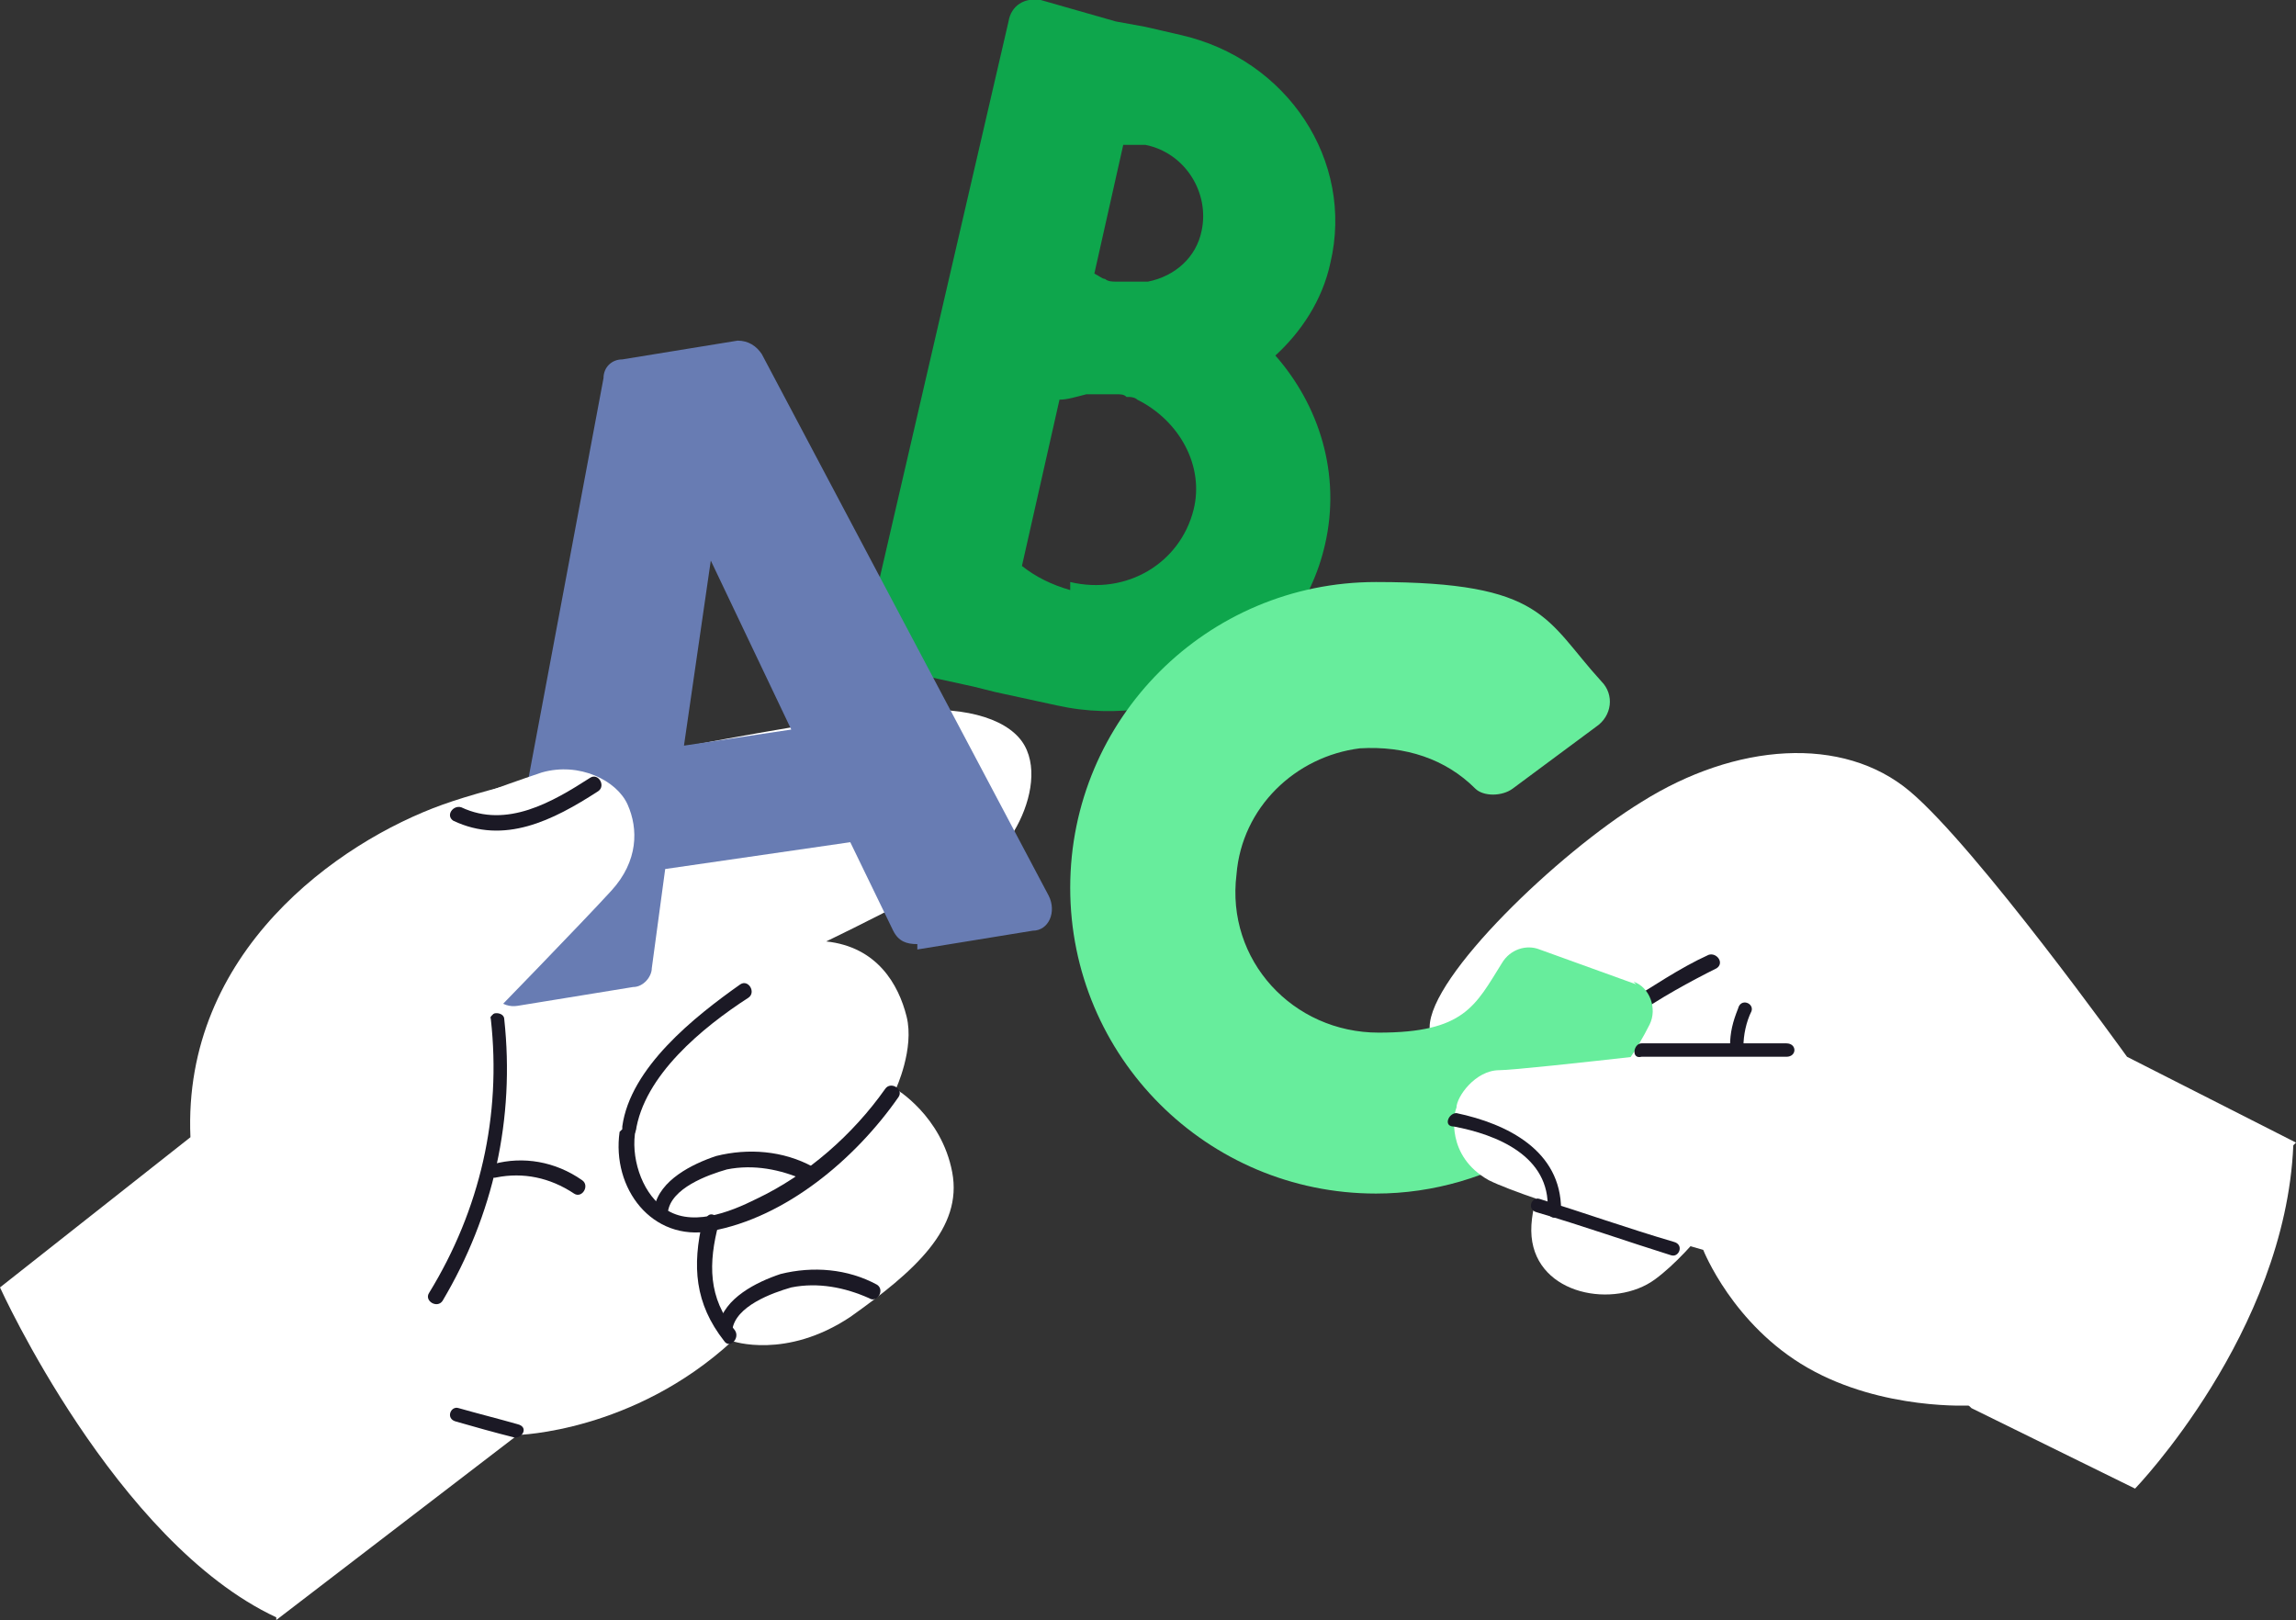 <svg xmlns="http://www.w3.org/2000/svg" id="Layer_1" data-name="Layer 1" viewBox="0 0 85.6 60.4"><rect x="0" y="0" width="85.6" height="60.4" fill="#333333" stroke="none"/><defs><style>      .cls-1 {        fill: #67ed9c;      }      .cls-1, .cls-2, .cls-3, .cls-4, .cls-5 {        stroke-width: 0px;      }      .cls-2 {        fill: #0ea64c;      }      .cls-3 {        fill: #1b1925;      }      .cls-4 {        fill: #687cb3;      }      .cls-5 {        fill: #fff;      }    </style></defs><path class="cls-5" d="M10.3,60.4l9-6.9s4.3-.1,8-3.5c0,0,2,.7,4.4-.9,2.4-1.7,4.2-3.3,3.8-5.4-.4-2.1-2.1-3.1-2.1-3.1,0,0,.7-1.5.4-2.7-.3-1.2-1.1-2.6-3-2.8,0,0,6.5-3.1,7-4.1.6-1,.9-2.3.4-3.2-.5-.9-2-1.5-4.4-1.3-2.4.2-13.4,2.1-17.3,3.5-3.9,1.4-9.7,5.5-9.4,12.4l-7.1,5.6s4.3,9.5,10.3,12.3Z"></path><path class="cls-2" d="M47.5,13.3c1-.9,1.8-2.1,2.1-3.5.9-3.8-1.6-7.6-5.6-8.5,0,0,0,0,0,0l-1.3-.3-1.1-.2L38.8,0c-.6-.1-1.1.2-1.2.8l-5.3,22.9c-.1.6.2,1.1.8,1.2l3.2.7.8.2,2.3.5s0,0,0,0c4.5,1,9-1.6,10-6,.6-2.6-.2-5.2-1.9-7.1ZM41.8,5.4c.3,0,.6,0,.9,0,1.5.3,2.4,1.8,2.1,3.2-.2,1-1,1.7-2,1.9,0,0-.2,0-.3,0,0,0,0,0,0,0,0,0-.1,0-.2,0,0,0,0,0-.1,0,0,0-.1,0-.2,0,0,0,0,0-.1,0-.1,0-.2,0-.3,0-.1,0-.3,0-.4-.1,0,0,0,0,0,0-.1,0-.2-.1-.4-.2l1.1-4.9ZM39.9,22c-.7-.2-1.3-.5-1.8-.9l1.4-6.2c.3,0,.6-.1,1-.2,0,0,0,0,.1,0,.1,0,.2,0,.4,0,0,0,0,0,.1,0,.2,0,.3,0,.5,0,.2,0,.3,0,.4.1,0,0,0,0,.1,0,0,0,.2,0,.3.1,1.6.8,2.5,2.5,2.1,4.1-.5,2-2.5,3.2-4.6,2.7Z"></path><path class="cls-5" d="M85.6,42.6l-6.3-3.2s-5.6-7.8-8.1-9.9c-2.5-2.1-6.5-1.8-10,.4-3.1,1.9-7.9,6.5-7.9,8.4,0,2,1.2,2.4,2.2,2.5l4.1-.8s-2.7,3.9-2.5,6.1c.2,2.2,3.1,2.7,4.6,1.6,1.5-1.1,3.1-3.5,3.1-3.5l8.7,8.3,6.1,3s5.6-5.8,5.9-12.8Z"></path><path class="cls-3" d="M60.9,37.9c1-.7,2.1-1.3,3.1-1.8.3-.2,0-.6-.3-.5-1.1.5-2.1,1.2-3.1,1.8-.3.2,0,.7.3.5h0Z"></path><path class="cls-1" d="M60.9,36.6c.6.2.9,1,.6,1.6-1.9,3.8-5.9,6.3-10.2,6.3-6.3,0-11.4-5.1-11.4-11.4s5.1-11.4,11.4-11.4,6.3,1.4,8.4,3.7c.5.5.4,1.3-.2,1.7l-3.1,2.3c-.4.3-1.1.3-1.4,0-1.1-1.1-2.6-1.6-4.3-1.5-2.4.3-4.4,2.2-4.6,4.7-.4,3.2,2.1,5.9,5.3,5.9s3.6-1,4.6-2.6c.3-.5.9-.7,1.4-.5l3.6,1.3Z"></path><path class="cls-5" d="M73.5,52.4s-3.3.2-6.1-1.4-3.9-4.4-3.9-4.4c0,0-6.4-1.8-8-2.6-1.6-.9-1.3-2.5-1.2-2.7,0-.4.7-1.4,1.6-1.4.9,0,10.2-1.1,10.2-1.1l7.5,13.6Z"></path><path class="cls-3" d="M61.2,39.4c1.8,0,3.6,0,5.4,0,.4,0,.4-.5,0-.5-1.8,0-3.6,0-5.4,0-.3,0-.4.6,0,.5h0Z"></path><path class="cls-3" d="M57.3,45.2c1.7.5,3.4,1.1,5,1.6.3.1.5-.4.1-.5-1.7-.5-3.4-1.1-5-1.6-.3-.1-.5.4-.1.5h0Z"></path><path class="cls-3" d="M64.8,37.6c-.2.5-.3.9-.3,1.4,0,.4.5.3.5,0,0-.4.1-.9.3-1.3.1-.3-.4-.5-.5-.1h0Z"></path><path class="cls-4" d="M34.2,35.4l4.3-.7c.6,0,.9-.7.6-1.3l-10.7-20.2c-.2-.3-.5-.5-.9-.5l-4.3.7c-.4,0-.7.3-.7.7l-4.2,22.4c-.1.6.4,1.1,1,1l4.3-.7c.4,0,.7-.4.7-.7l.5-3.7,6.9-1,1.6,3.3c.2.4.5.5.9.5ZM25.5,27.8l1-6.9,3,6.3-4,.6Z"></path><path class="cls-3" d="M54.2,42c1.6.3,3.6,1.1,3.5,3.1,0,.4.5.4.5,0,0-2.2-2-3.2-3.9-3.6-.3,0-.5.5-.1.5h0Z"></path><path class="cls-3" d="M23.1,42.2c-.3,2.1,1.2,4.1,3.4,3.7,2.8-.5,5.4-2.7,7-5,.2-.3-.3-.6-.5-.3-1.2,1.7-2.9,3.2-4.8,4.1-1,.5-2.5,1.1-3.5.3-.8-.6-1.2-1.9-1-2.9,0-.3-.5-.3-.5,0h0Z"></path><path class="cls-3" d="M26.2,45.5c-.4,1.7-.3,3.1.8,4.5.2.3.6-.1.4-.4-1-1.2-1-2.5-.6-4,0-.3-.4-.5-.5-.1h0Z"></path><path class="cls-3" d="M16.5,48.5c1.9-3.2,2.7-6.8,2.3-10.5,0-.3-.6-.3-.5,0,.4,3.6-.4,7.1-2.3,10.2-.2.3.3.6.5.3h0Z"></path><path class="cls-3" d="M18.5,43.9c1-.2,2,0,2.9.6.3.2.6-.3.3-.5-1-.7-2.2-.9-3.3-.6-.3,0-.2.6.1.5h0Z"></path><path class="cls-3" d="M23.7,42.2c.3-2.1,2.5-3.9,4.2-5,.3-.2,0-.7-.3-.5-1.7,1.2-4.1,3.1-4.4,5.3,0,.3.5.5.5.1h0Z"></path><path class="cls-3" d="M17,53c.7.2,1.4.4,2.2.6.3,0,.5-.4.1-.5-.7-.2-1.5-.4-2.2-.6-.3-.1-.5.4-.1.5h0Z"></path><path class="cls-5" d="M18.2,38s3.6-3.7,4.6-4.8c1-1.1,1-2.3.6-3.2-.4-.9-1.8-1.6-3.2-1.2-1.5.5-3.9,1.4-3.9,1.4l1.9,7.7Z"></path><path class="cls-3" d="M27.3,49.6c.1-.9,1.5-1.4,2.2-1.6,1-.2,2,0,2.9.4.3.2.6-.3.3-.5-1.1-.6-2.4-.7-3.6-.4-.9.3-2.1.9-2.3,1.9,0,.3.5.5.5.1h0Z"></path><path class="cls-3" d="M24.9,45.2c.1-.9,1.5-1.4,2.2-1.6,1-.2,2,0,2.9.4.3.2.6-.3.3-.5-1.1-.6-2.4-.7-3.6-.4-.9.3-2.1.9-2.3,1.9,0,.3.5.5.5.1h0Z"></path><path class="cls-3" d="M16.9,30.6c1.9.9,3.7,0,5.4-1.1.3-.2,0-.7-.3-.5-1.4.9-3.1,1.9-4.8,1.1-.3-.1-.6.3-.3.5h0Z"></path></svg>